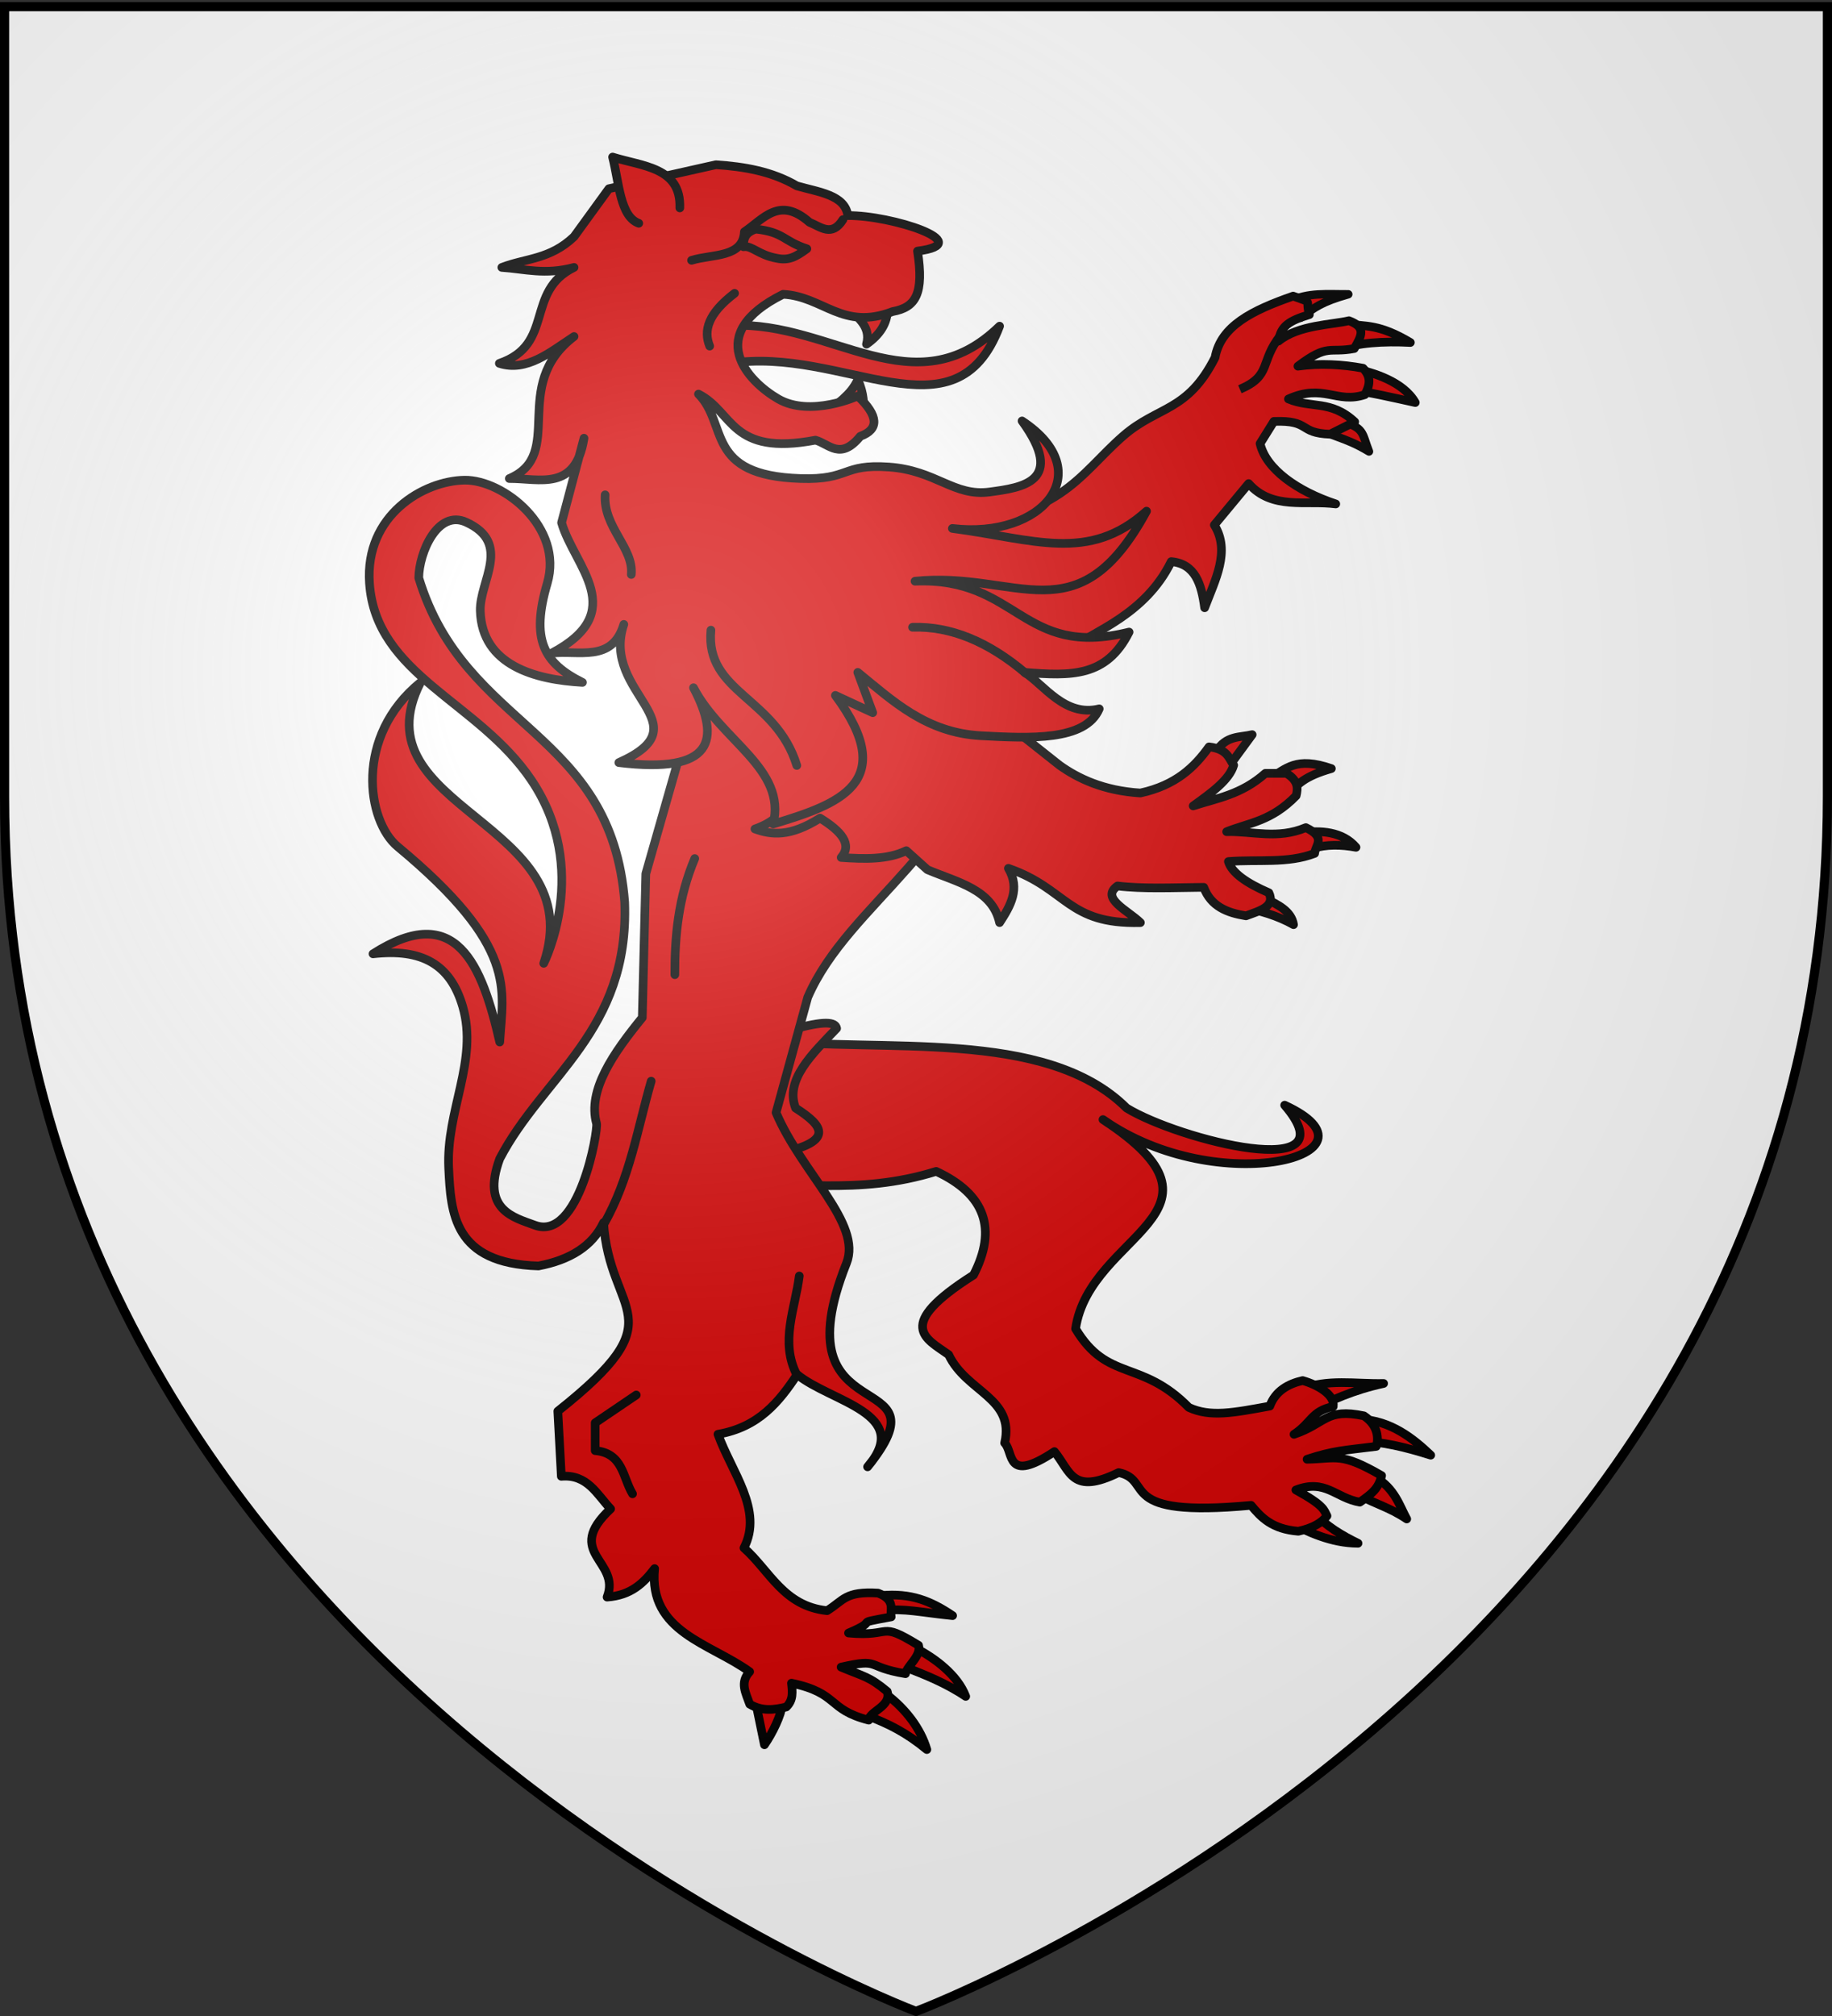 <svg xmlns="http://www.w3.org/2000/svg" xmlns:xlink="http://www.w3.org/1999/xlink" width="600" height="660" version="1.0"><rect width="100%" height="100%" fill="#333333" stroke="none"/><defs><radialGradient xlink:href="#a" id="b" cx="221.445" cy="226.331" r="300" fx="221.445" fy="226.331" gradientTransform="matrix(1.353 0 0 1.349 -77.63 -85.747)" gradientUnits="userSpaceOnUse"/><linearGradient id="a"><stop offset="0" style="stop-color:#fff;stop-opacity:.314"/><stop offset=".19" style="stop-color:#fff;stop-opacity:.251"/><stop offset=".6" style="stop-color:#6b6b6b;stop-opacity:.125"/><stop offset="1" style="stop-color:#000;stop-opacity:.125"/></linearGradient></defs><g style="display:inline"><path d="M300 658.5s298.5-112.32 298.5-397.772V2.176H1.5v258.552C1.5 546.18 300 658.5 300 658.5" style="fill:#fff;fill-opacity:1;fill-rule:evenodd;stroke:none;stroke-width:1px;stroke-linecap:butt;stroke-linejoin:miter;stroke-opacity:1"/></g><path d="M283.38 135.613c-.798-3.756-.23-6.461-2.446-11.31-2.295 5.201-6.933 7.692-10.597 11.31" style="fill:#d40000;fill-rule:evenodd;stroke:#000;stroke-width:2.834px;stroke-linecap:round;stroke-linejoin:round;stroke-opacity:1"/><path d="M239.758 106.555c32.74-1.43 59.7 27.433 87.618.222-14.467 38.47-51.194 6.285-88.483 12.218z" style="fill:#d40000;fill-rule:evenodd;stroke:#000;stroke-width:2.834px;stroke-linecap:round;stroke-linejoin:round;stroke-opacity:1"/><path d="M290.717 101.055c-.047 4.747-2.536 8.552-6.93 11.624 1.68-6.138-3.536-9.088-6.929-12.88M430.525 495.018c3.072 4.327 9.566 7.96 14.246 10.221-8.873-.015-16.723-3.875-22.398-6.765zM450.285 483.558c6.562 3.608 8.238 9.833 10.435 13.725-5.581-3.761-10.067-4.795-15.728-7.868zM445.456 464.626c10.054.419 17.42 6.322 23.127 11.768-8.379-2.62-15.682-4.426-23.535-4.61-5.448-2.31.681-6.471.408-7.158M426.042 454.805c8.881-3.46 17.695-1.687 27.105-1.885-9.912 2.14-17.644 5.624-24.864 9.425z" style="fill:#d40000;fill-rule:evenodd;stroke:#000;stroke-width:2.834px;stroke-linecap:round;stroke-linejoin:round;stroke-opacity:1"/><path d="M250.364 340.449c38.169 4.398 92-4.198 118.613 22.305 16.981 10.419 73.923 24.917 51.766-.942 35.152 16.17-21.777 31.241-59.51 4.712 46.801 30.685-4.41 37.087-8.968 68.488 10.445 17.463 21.423 9.84 37.092 25.762 7.057 3.256 14.582 1.738 26.53-.451 1.8-4.947 6.095-7.311 10.739-8.353 4.878 1.378 10.567 4.6 10.013 8.49-7.274 1.562-7.023 5.3-12.84 9.11 10.501-3.546 10.385-8.678 22.888-6.05 4.97 3.281 4.78 7.919 4.05 9.998-10.517 1.319-14.108 1.385-22.657 4.22 9.829-.188 11.017-2.394 24.41 5.349-.98 4.243-3.212 5.96-7.132 8.694-7.954-1.373-11.282-7.721-20.947-3.989 9.368 5.129 9.176 6.573 10.19 8.483-1.676 2.233-4.626 3.976-9.375 5.026-8.636-.686-12.18-4.512-15.489-8.482-44.836 4.19-31.547-8.26-43.374-10.727-15.322 7.497-15.75-.426-21.027-6.867-16.08 10.643-13.231.274-16.304-2.827 3.418-14.81-12.573-16.612-18.342-28.903-7.379-5.288-18.066-9.46 8.152-26.076 7.76-15.042 3.923-26.427-12.228-33.93-25.951 8.064-47.01 2.933-70.516 4.399z" style="fill:#d40000;fill-rule:evenodd;stroke:#000;stroke-width:2.834px;stroke-linecap:round;stroke-linejoin:round;stroke-opacity:1"/><path d="M274.005 336.679c-8.052 8.442-16.977 16.822-13.45 26.075 8.984 5.754 13.968 11.295-8.153 15.395l-9.375-21.05 16.712-20.106c10.112-2.857 13.917-2.474 14.266-.314M288.679 522.35c9.488-.855 15.98 1.62 23.313 6.577-11.018-1.123-15.458-2.43-22.905-1.666zM299.728 539.5c6.44 3.312 13.869 8.833 16.554 15.866-6.613-4.435-13.365-7.048-19.451-9.453zM290.31 554.71c6.344 4.82 11.191 11.149 13.246 18.064-6.703-5.51-12.537-8.489-19.768-11.153zM256.274 557.85c-.49 3.876-3.246 9.478-5.91 13.353l-2.853-13.823z" style="fill:#d40000;fill-rule:evenodd;stroke:#000;stroke-width:2.834px;stroke-linecap:round;stroke-linejoin:round;stroke-opacity:1"/><path d="M327.953 227.403c-10.625 50.434-49.907 67.917-63.409 99.078l-10.375 37.766c8.434 19.886 28.255 36.264 23.057 49.316-22.694 56.985 34.41 32.558 6.917 66.645 15.045-17.528-12.074-21.2-23.057-30.212-5.92 8.918-12.533 17.226-25.94 19.549 4.445 12.404 14.908 24.809 8.507 37.213 8.458 7.484 12.949 19.047 27.232 20.545 5.507-3.416 5.908-6.41 16.696-5.756 5.894 2.265 3.82 5.52 4.299 7.785-13.858 2.576-2.842.583-13.983 5.286 14.74 1.369 9.633-4.112 22.947 4.031.969 3.453-3.74 6.65-4.29 9.284-13.406-2.204-7.774-5.154-21.08-2.153 7.397 3.12 9.147 3.003 15.099 7.978 1.542 4.858-5.866 6.437-6.062 9.378-13.671-3.49-9.675-8.83-25.294-12.1.303 2.767.663 5.546-1.704 7.8-4.068.964-7.897 1.465-11.965-.91-1.22-3.543-3.379-7.086-.026-10.63-12.859-9.341-33.173-12.936-31.128-33.766-3.555 4.683-7.714 8.784-15.564 9.33 4.639-11.988-14.417-14.348 1.153-28.879-4.493-4.75-7.582-11.396-16.14-10.663l-1.153-21.326c39.499-31.307 16.936-31.002 14.987-61.757-3.696 7.807-11.112 12.271-21.328 14.217-27.846-.81-28.678-17.387-29.398-31.99-.928-18.815 9.744-35.143 4.611-52.87-4.034-13.933-13.39-19.128-29.398-17.328 27.274-17.47 35.663 3.446 41.504 28.88 1.043-17.37 6.2-31.089-33.434-63.98-10.09-8.373-14.262-36.1 7.494-53.76-21.247 41.667 56.069 45.368 40.35 91.97 0 0 15.68-30.7-4.035-59.98-17.408-25.854-50.915-34.237-53.032-64.423-1.568-22.36 17.764-33.574 31.128-33.766 12.677-.189 32.477 15.419 27.092 33.766-5.382 18.34-1.3 26.073 11.53 32.434-15.493-.87-32.9-5.557-33.463-23.396-.307-9.732 10.496-22.09-4.583-29.031-9.386-4.32-15.501 9.99-15.564 18.216 15.142 49.924 63.078 49.569 67.444 106.187 1.546 42.17-26.744 56.74-40.927 83.972-6.166 16.751 4.592 19.205 11.528 21.77 14.528 5.372 20.771-31.169 20.176-33.322-3.02-10.919 5.593-23.103 14.987-34.655l1.153-47.096 13.835-48.428-3.46-51.982zM398.278 246.064c3.366-5.385 7.74-4.553 11.817-5.554l-7.493 10.219zM415.86 254.728c5.41-2.947 8.46-7.166 20.175-3.11-8.735 2.517-11.122 5.035-14.41 8.885zM425.947 272.722c6.499-1.05 13.798-.489 18.158 4.665-4.803-.873-9.607-1.044-14.41.444zM414.13 294.048c4.453 2.097 8.818 4.248 9.512 8.664-5.23-2.941-11.011-4.604-17.005-5.776z" style="fill:#d40000;fill-rule:evenodd;stroke:#000;stroke-width:2.834px;stroke-linecap:round;stroke-linejoin:round;stroke-opacity:1"/><path d="M395.973 244.509c6.003.722 6.415 3.6 8.07 5.998-1.41 4.83-7.35 9.077-13.258 13.329 7.878-2.548 15.756-3.669 23.634-10.663h6.917c3.946 2.443 3.76 4.887 3.17 7.33-8.172 8.412-15.302 8.795-22.769 11.774 8.605-.219 16.654 2.562 25.94-1.333 6.809 3.265 3.104 5.72 2.882 8.442-8.764 3.397-18.799 1.9-28.246 2.666 1.124 3.724 5.993 7.087 13.259 10.219 2.176 4.519-2.99 5.894-7.494 7.553-6.146-.981-11.5-3.061-13.835-9.33-9.721.088-19.958.573-28.245-.445-5.75 3.999 3.44 7.997 7.493 11.996-23.947.61-23.91-11.066-43.232-17.772 3.942 6.68.71 12.254-2.883 17.772-2.394-10.89-13.701-13.135-23.634-17.327l-6.917-6.22c-6.147 2.965-13.669 2.753-21.328 2.22 3.747-4.294.058-8.589-6.917-12.884-9.93 6.256-15.955 5.492-21.329 3.555 21.842-7.732 5.17-28.45 5.188-43.541l32.28-26.658 62.256 49.317c6.005 4.304 14.37 8.354 26.516 9.108 11.639-2.551 17.696-8.448 22.482-15.106M443.374 120.666c6.414 1.226 16.243 4.31 20.145 11.118-8.41-1.838-15.08-3.403-20.988-4.111zM440.812 106.063c6.49.835 10.921-.022 21.096 6.063-8.633-.46-17.7.096-23.108 2.345z" style="fill:#d40000;fill-rule:evenodd;stroke:#000;stroke-width:2.834px;stroke-linecap:round;stroke-linejoin:round;stroke-opacity:1"/><path d="M422.388 98.741c5.74-3.107 12.58-2.35 19.191-2.398-8.742 2.473-11.009 4.277-15.639 7.7zM438.555 137.73c8.535 2.202 7.395 4.032 9.807 10.083-8.267-5.034-13.211-4.909-16.76-8.085z" style="fill:#d40000;fill-rule:evenodd;stroke:#000;stroke-width:2.743px;stroke-linecap:round;stroke-linejoin:round;stroke-opacity:1"/><path d="M397.95 117.034c-9.047 17.875-18.62 15.78-29.946 25.56-14.777 12.763-20.612 28.033-60.803 29.494l13.258 58.425 31.128-18.66c6.252-5.076 23.438-10.494 31.992-27.99 7.861.708 9.929 7.37 10.953 15.105 3.462-9.188 8.527-18.48 3.17-27.102l11.24-13.55c7.7 8.737 18.761 5.384 28.534 6.664-12.664-4.19-22.865-11.44-24.787-19.771l4.517-7.24c12.172-.454 7.873 3.813 18.403 4.182l8.071-4.05c-7.827-7.266-14.254-4.334-21.698-7.478 11.397-5.16 15.823 1.653 25.006-1.41 2.026-3.63 1.82-6.169-.577-8.663-6.474-1.218-14.122-1.706-21.328-.666 9.964-7.51 10.13-4.19 18.446-5.776 2.552-4.338 3.872-7.01-1.73-9.108-5.476 1.333-16.564 1.359-23.057 6.664.69-4.947 3.546-6.671 10.088-8.664-1.515-5.395 1.554-3.523-5.316-6.058-13.445 4.687-23.702 9.79-25.565 20.092" style="fill:#d40000;fill-rule:evenodd;stroke:#000;stroke-width:2.834px;stroke-linecap:round;stroke-linejoin:round;stroke-opacity:1"/><path d="m280.934 220.124 4.892 13.194-12.228-5.654c21.156 28.573 1.02 35.664-20.38 42.098 4.48-18.045-17.067-27.267-26.087-44.612 8.98 17.091 6.602 28.266-24.457 24.505 28.345-12.647-6.03-22.527 1.63-45.24-3.779 12.624-14.865 8.352-23.64 9.425 25.773-13.608 7.402-28.35 3.26-42.726l7.338-27.647c-2.743 17.504-14.506 13.153-24.457 13.195 18.634-7.954.017-30.366 21.196-46.496-7.864 5.155-15.552 11.665-24.457 8.796 18.215-6.241 8.29-23.542 24.457-31.416-9.54 2.557-16.088.504-23.641 0C172.24 84.494 180.12 85 188 77.493l11.414-15.709 35.054-7.854c9.269.617 18.303 2.138 26.494 6.912 7.097 2.07 15.788 2.911 16.712 9.74 14.112-.181 42.909 9.074 22.825 11.623 2.147 13.928-.521 18.424-8.152 19.793-16.399 6.333-22.662-4.953-35.869-5.655-26.44 13.114-11.404 28.584-1.63 34.244 10.623 6.151 26.086-.943 26.086-.943q10.191 9.74.816 13.195c-6.527 7.984-10.148 2.527-14.674 1.257-27.962 5.303-26.738-9.24-38.315-15.08 9.834 9.887 1.94 26.636 33.424 27.646 16.259.529 13.45-4.87 28.94-3.77 15.489 1.1 21.25 9.76 33.016 8.169 10.516-1.423 25.07-3.3 10.597-23.249 25.217 16.57 6.823 38.743-22.826 35.187 26.7 3.46 44.562 11.427 63.587-5.655-22.64 41.688-42.145 19.478-75.815 22.934 33.808-1.43 34.91 25.414 70.108 16.65-7.416 14.768-18.942 14.423-34.239 13.196 6.41 4.05 13.145 14.687 24.457 11.938-4.518 10.61-22.88 9.65-38.723 8.796-18.026-.97-28.988-11.5-40.353-20.734" style="fill:#d40000;fill-rule:evenodd;stroke:#000;stroke-width:2.834px;stroke-linecap:round;stroke-linejoin:round;stroke-opacity:1"/><path d="M335.961 220.438c-12.364-10.481-24.728-15.49-37.092-15.08M232.837 206.3c-1.869 20.544 21.199 21.886 28.125 44.298M198.19 162.003c-.656 10.577 9.418 17.384 8.56 26.076M240.582 96.028c-8.784 6.695-10.205 12.255-8.152 17.28M222.647 68.068c.453-13.355-12.202-13.578-22.01-16.651 2.113 8.366 2.44 19.486 8.56 21.677M276.073 71.9c-3.65 5.82-7.301 2.334-10.952.888-9.854-8.694-15.108-1.078-21.328 3.11-.45 8.572-10.549 7.228-17.294 9.33" style="fill:#d40000;fill-rule:evenodd;stroke:#000;stroke-width:2.834px;stroke-linecap:round;stroke-linejoin:round;stroke-opacity:1"/><path d="M264.256 81.452c-3.747 2.767-6.052 3.89-9.8 3.11-6.077-1.081-8.217-4.256-10.952-3.776.002-2.34.26-4.6 4.035-5.776 9.203.978 9.113 4.01 16.717 6.442" style="fill:#d40000;fill-opacity:1;fill-rule:evenodd;stroke:#000;stroke-width:2.834px;stroke-linecap:round;stroke-linejoin:round;stroke-opacity:1"/><path d="M213.272 353.958c-4.539 15.724-6.99 31.85-15.489 46.81M260.962 450.092c-5.556-10.786-.564-21.572.815-32.359M208.38 456.69l-13.45 9.11v9.111c9.138.81 8.99 8.78 12.228 14.138M227.538 281.072c-5.358 12.67-6.56 25.342-6.521 38.014" style="fill:#d40000;fill-rule:evenodd;stroke:#000;stroke-width:2.834px;stroke-linecap:round;stroke-linejoin:round;stroke-opacity:1"/><path d="M419.425 109.76c-6.997 8.766-2.75 13.166-13.356 17.685" style="fill:#d40000;fill-rule:evenodd;stroke:#000;stroke-width:2.834px;stroke-linecap:butt;stroke-linejoin:miter;stroke-opacity:1"/><path d="M300 658.5s298.5-112.32 298.5-397.772V2.176H1.5v258.552C1.5 546.18 300 658.5 300 658.5" style="opacity:1;fill:url(#b);fill-opacity:1;fill-rule:evenodd;stroke:none;stroke-width:1px;stroke-linecap:butt;stroke-linejoin:miter;stroke-opacity:1"/><path d="M300 658.5S1.5 546.18 1.5 260.728V2.176h597v258.552C598.5 546.18 300 658.5 300 658.5z" style="opacity:1;fill:none;fill-opacity:1;fill-rule:evenodd;stroke:#000;stroke-width:3;stroke-linecap:butt;stroke-linejoin:miter;stroke-miterlimit:4;stroke-dasharray:none;stroke-opacity:1"/></svg>